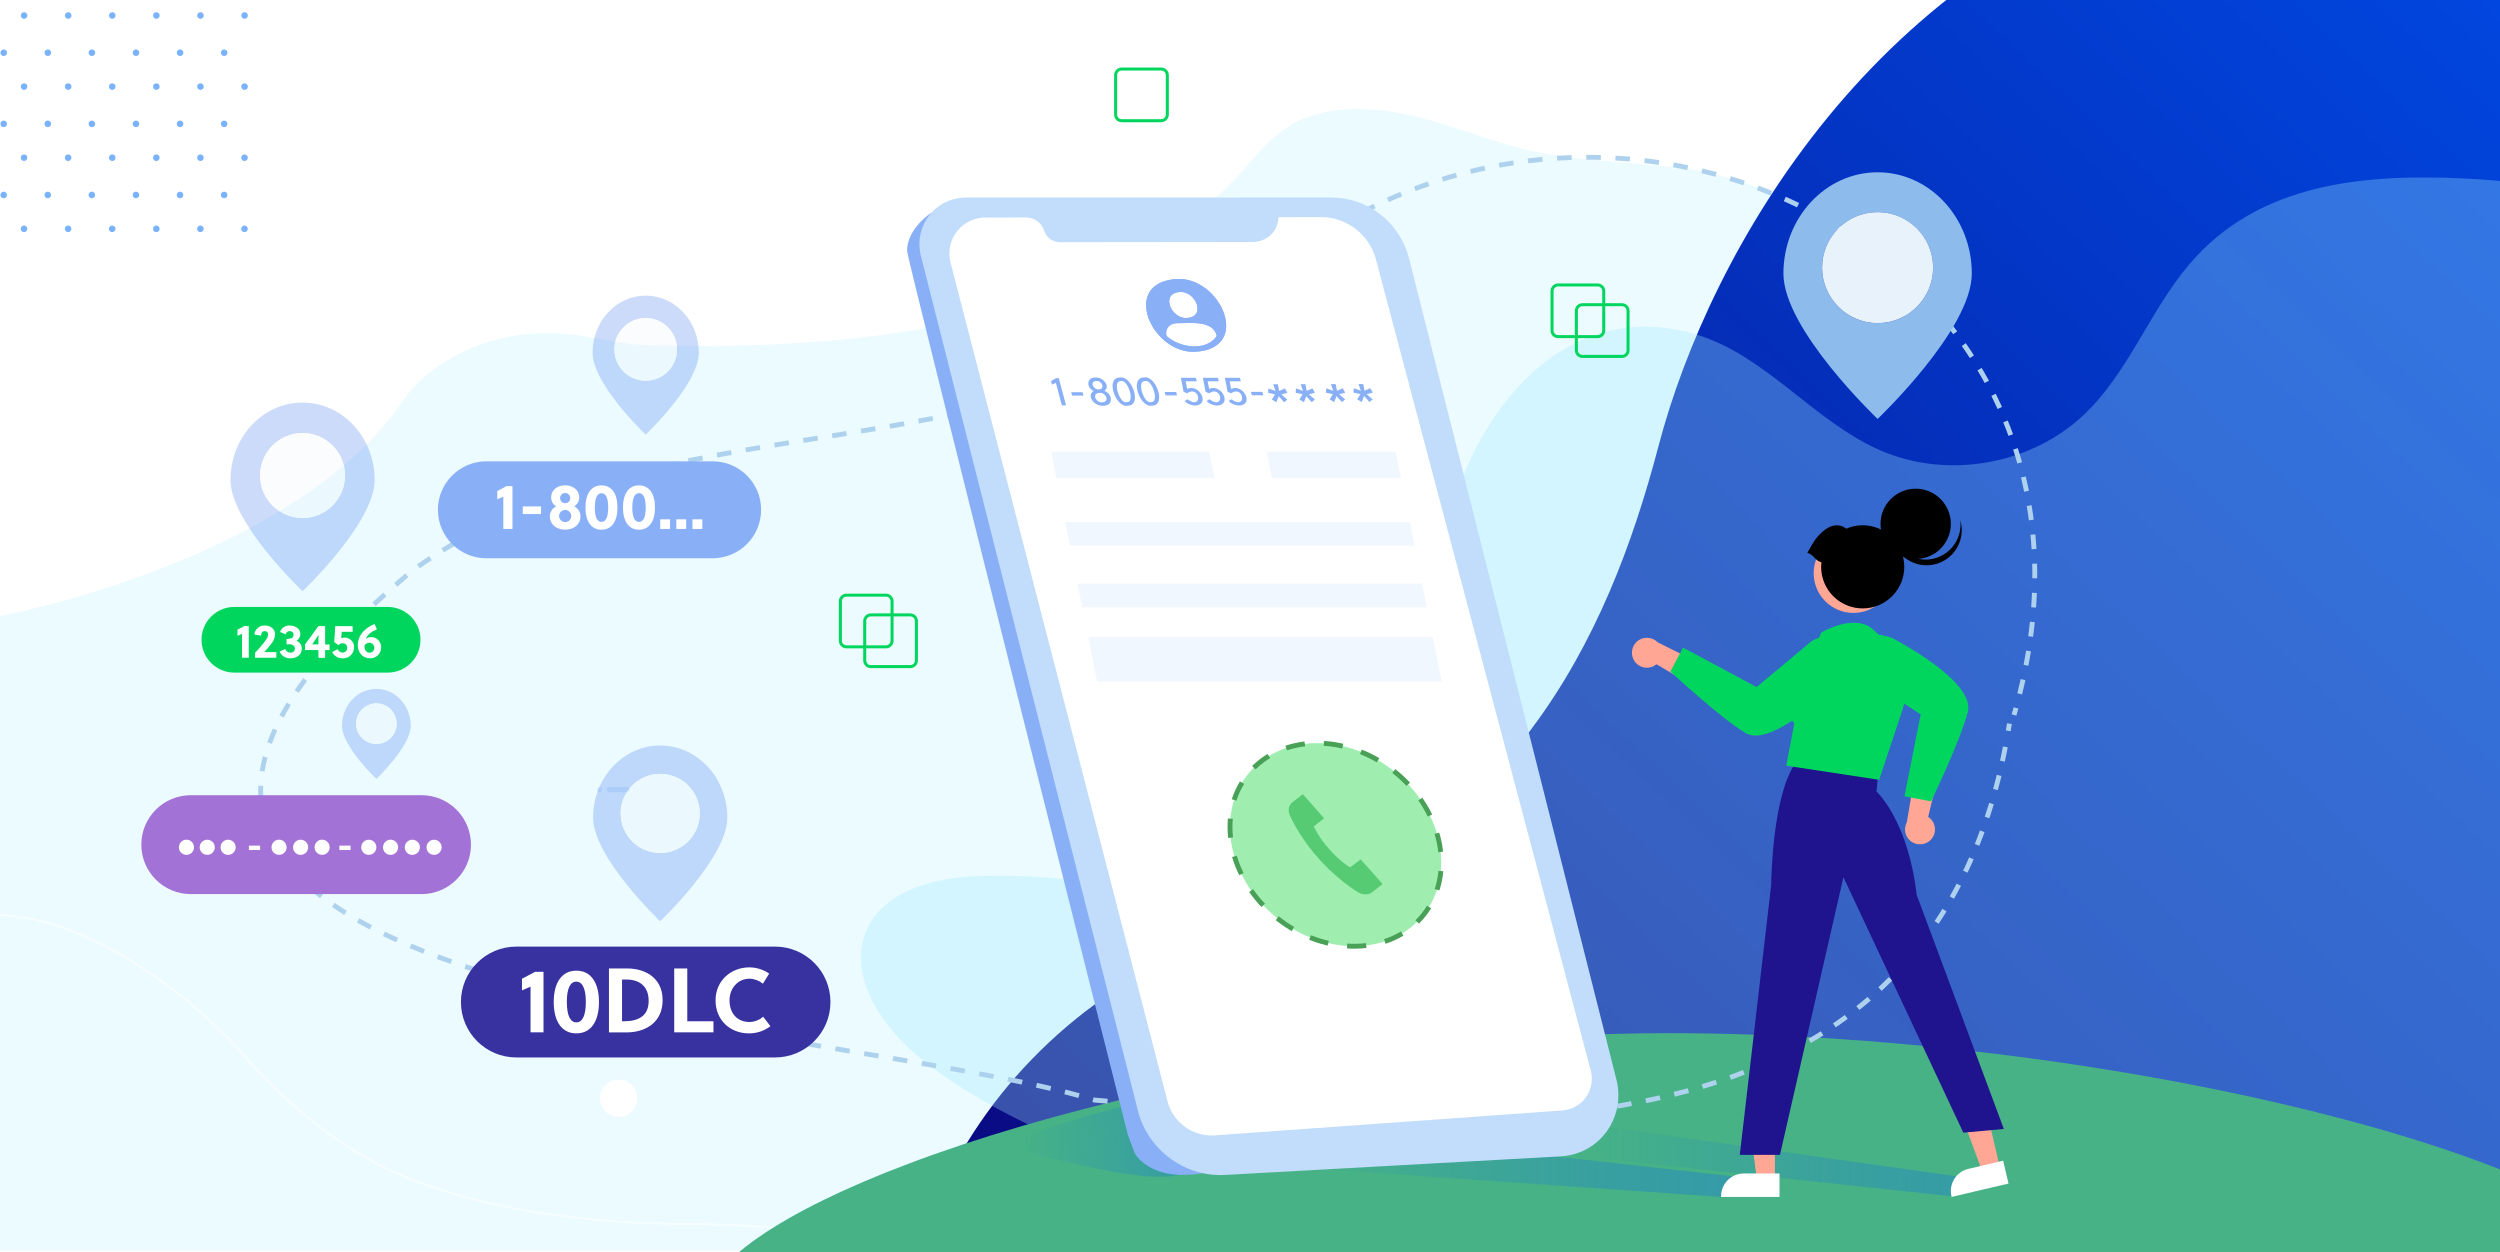 <?xml version="1.0" encoding="UTF-8"?><svg xmlns="http://www.w3.org/2000/svg" xmlns:xlink="http://www.w3.org/1999/xlink" viewBox="0 0 1024 513"><defs><clipPath id="clippath"><rect width="1024" height="513" style="fill:none;"/></clipPath><linearGradient id="linear-gradient" x1="1010.05" y1="-799.97" x2="1980.84" y2="-799.97" gradientTransform="translate(1309.86 -1192.02) rotate(133.36)" gradientUnits="userSpaceOnUse"><stop offset="0" stop-color="#004ae5"/><stop offset="1" stop-color="#0c0072"/></linearGradient><filter id="drop-shadow-1" filterUnits="userSpaceOnUse"><feOffset dx="0" dy="0"/><feGaussianBlur result="blur" stdDeviation="5"/><feFlood flood-color="#00152d" flood-opacity=".28"/><feComposite in2="blur" operator="in"/><feComposite in="SourceGraphic"/></filter><filter id="drop-shadow-2" filterUnits="userSpaceOnUse"><feOffset dx="0" dy="-6"/><feGaussianBlur result="blur-2" stdDeviation="10"/><feFlood flood-color="#323444" flood-opacity=".3"/><feComposite in2="blur-2" operator="in"/><feComposite in="SourceGraphic"/></filter><linearGradient id="linear-gradient-2" x1="598.17" y1="456.6" x2="418.35" y2="460.5" gradientUnits="userSpaceOnUse"><stop offset="0" stop-color="#2484c6"/><stop offset=".1" stop-color="#2484c6" stop-opacity=".96"/><stop offset=".27" stop-color="#2484c6" stop-opacity=".84"/><stop offset=".47" stop-color="#2484c6" stop-opacity=".64"/><stop offset=".71" stop-color="#2484c6" stop-opacity=".38"/><stop offset=".97" stop-color="#2484c6" stop-opacity=".04"/><stop offset="1" stop-color="#2484c6" stop-opacity="0"/></linearGradient><linearGradient id="linear-gradient-3" x1="533.41" y1="481.81" x2="709.78" y2="481.81" gradientUnits="userSpaceOnUse"><stop offset="0" stop-color="#2484c6" stop-opacity="0"/><stop offset=".03" stop-color="#2484c6" stop-opacity=".04"/><stop offset=".29" stop-color="#2484c6" stop-opacity=".38"/><stop offset=".53" stop-color="#2484c6" stop-opacity=".64"/><stop offset=".73" stop-color="#2484c6" stop-opacity=".84"/><stop offset=".9" stop-color="#2484c6" stop-opacity=".96"/><stop offset="1" stop-color="#2484c6"/></linearGradient><linearGradient id="linear-gradient-4" x1="651.84" y1="475.55" x2="814.75" y2="475.55" xlink:href="#linear-gradient-3"/><clipPath id="clippath-1"><path d="M482.12,132.38c5.41,.06,14.74-1.37,16.29,5.21-4.2,6.41-15.11,5-20.6,.05-.74-2.9,1.2-5.25,4.33-5.26h-.01Zm1.18-12.77c6.36-.53,11.04,10.18,2.83,10.63-6.36,.53-11.04-10.18-2.83-10.63Zm-1.42-5.32c-23.27,1.53-9.95,30.95,7.93,29.78,23.27-1.53,9.94-30.95-7.93-29.78Z" style="fill:#89b0f7;"/></clipPath><filter id="drop-shadow-3" filterUnits="userSpaceOnUse"><feOffset dx="0" dy="0"/><feGaussianBlur result="blur-3" stdDeviation="5"/><feFlood flood-color="#00040d" flood-opacity=".18"/><feComposite in2="blur-3" operator="in"/><feComposite in="SourceGraphic"/></filter></defs><g style="isolation:isolate;"><g id="Final_creative"><g><g style="clip-path:url(#clippath);"><g><rect x="-.76" y="-5.23" width="1026.85" height="517.47" style="fill:#ecfbff;"/><path d="M-.76,252.49s121.57-22.29,166.19-88.88c6.6-9.85,19.23-18.16,31.9-22.67,13.1-4.67,27.68-5.51,41.71-3.33,9.58,1.48,17.37,3.64,27.28,3.88,87.98,2.09,185.86-8.5,242.38-71.27,6.16-6.85,11.85-14.28,20.29-19.17,16.02-9.28,37.87-7.15,56.34-1.89,16.85,4.79,32.74,11.49,50.35,14.27,18.28,2.88,37.06,3.31,55.42,5.75,27.91,3.72,52.27,20.42,81.21,19.68,42.23-1.08,67.08-37.28,99.55-54.32,19.95-10.47,41.54-18.57,64.31-23.76,8.38-1.91,92.26-12.54,92.26-7.34V-13.43H-.76V252.49Z" style="fill:#fff;"/><g><g style="opacity:.35;"><path d="M814.78,512.48l-.57-.49c50.03-58.67,146.7-55.52,215.06-48.04l-.08,.75c-142.38-15.57-190.56,19.81-214.41,47.78Z" style="fill:#fff;"/></g><g style="opacity:.56;"><path d="M368.83,508.81c-.5-.07-50.57-7.05-84.14-7.05-43.31,0-80.81-5.54-111.46-16.48-27.48-9.8-52.41-28.01-76.2-55.66l-.78-.91c-.47-.52-48.05-52.75-98.57-53.65v-.75c50.86,.9,98.66,53.38,99.13,53.91l.79,.92c23.71,27.55,48.53,45.68,75.89,55.44,30.57,10.91,67.98,16.44,111.21,16.44,33.62,0,83.74,6.99,84.24,7.06l-.1,.74Z" style="fill:#fff;"/></g></g></g><path d="M816.12,822.56c162.99-33.36,299.13-125.66,387.7-216.57,88.57-90.9,142-174.3,120.09-243.77-21.91-69.46-85.07-56.84-112.17-54.2-27.11,2.64-100.67-4.99-73.66-136.29,32.16-156.36-89.46-262.47-237.07-223.85-131.96,34.52-200.6,154.53-221.66,234.75-21.06,80.22-61.04,163.1-170.7,198.16-109.66,35.05-166.27,149.97-126.58,238.89,42.94,96.17,178.24,255.23,434.05,202.87Z" style="fill:url(#linear-gradient); filter:url(#drop-shadow-1);"/><g style="opacity:.32;"><path d="M552.49,562.73c-13.58-40.3-49.36-63.96-86.16-81.35-31.42-14.85-64.83-27.09-91.3-49.62-15.02-12.79-28.14-33.38-19.86-51.29,6.96-15.05,25.62-20.38,42.16-21.43,29.9-1.9,59.72,4.51,89.69,4.8,29.96,.29,62.44-7.05,81.48-30.18,22.19-26.97,19.11-63.86,21.09-96.47,3.19-52.69,43.11-118.73,105.11-100.2,28.78,8.6,48.32,35.85,75.93,47.67,27.38,11.72,61.34,5.66,82.95-14.79,18.23-17.26,26.86-42.37,43.09-61.53,28.43-33.55,71.64-37.15,112.72-35.23,15.9,.74,32.35,2.25,46.19,10.09,20.47,11.59,31.41,34.75,38.03,57.33,27.61,94.09-.81,184.64-34.23,272.48-10.96,28.8-19.83,60.59-9.68,90.73,8.89,26.4,34.56,53.98,23.67,83.55-9.84,26.72-43.89,33.58-72.3,35.42-80.61,5.21-162.84,4.02-243.21-4.46-37.85-3.99-75.5-10.22-112.35-19.79-34.41-8.94-67.25-26.23-100.56-39.35" style="fill:#9deaff;"/></g><path d="M258,323.41c0-.59-.48-1.07-1.07-1.07h-7.28c-.59,0-1.07,.48-1.07,1.08,0,.59,.48,1.06,1.07,1.07h7.28c.59,0,1.07-.48,1.07-1.07Z" style="fill:#d7ecff;"/><circle cx="245.59" cy="323.41" r="1.07" style="fill:#d7ecff;"/><circle cx="253.38" cy="449.85" r="7.63" style="fill:#fff;"/><path d="M1086.35,532.27c0,46.29-213.6,64.55-402.75,64.55s-395.75-8.3-395.75-54.59c0-18.42,32.69-40.07,83.96-59.46h.01c57.04-21.59,137.08-40.38,220.71-48.83,30.19-3.06,60.85-4.76,91.07-4.76,189.15,0,402.75,56.8,402.75,103.09Z" style="fill:#46b286; filter:url(#drop-shadow-2);"/><path d="M658.45,448.52s-133.68,26.53-178.6,33.22c-17.69,2.64-69.65-12.8-69.65-12.8,57.04-21.59,98.69-26.55,182.32-35l65.92,14.58Z" style="fill:url(#linear-gradient-2); mix-blend-mode:multiply;"/><g><path d="M824.94,292.86c.28-.97,.55-1.93,.82-2.89" style="fill:none; stroke:#aed2ed; stroke-miterlimit:10; stroke-width:2px;"/><path d="M827.27,284.19C873.5,98.04,649.72-4.72,513.96,117.51c-101.53,80.78-243.72,42.92-344.92,116.12-210.48,175.2,171.18,183.95,279.27,216.95,145.81,12.35,340.68,36.02,373.76-148.28" style="fill:none; stroke:#aed2ed; stroke-dasharray:0 0 5.98 5.98; stroke-miterlimit:10; stroke-width:2px;"/><path d="M822.58,299.35c.17-.98,.33-1.97,.48-2.96" style="fill:none; stroke:#aed2ed; stroke-miterlimit:10; stroke-width:2px;"/></g><path d="M381.51,87.13s-10.04,6.35-9.98,15.71c.02,2.96,87.01,348.47,90.36,361.71,.07,.28,2.79,7.68,2.94,7.92,1.34,2.12,8.16,11.41,27.82,8.07,11.5-1.96-111.14-393.41-111.14-393.41Z" style="fill:#89b0f7;"/><polygon points="704.96 490.27 533.41 478.3 633.98 473.35 709.78 481.81 704.96 490.27" style="fill:url(#linear-gradient-3); mix-blend-mode:multiply; opacity:.5;"/><polygon points="799.32 489.97 638.38 472.75 654.65 461.12 801.29 481.81 799.32 489.97" style="fill:url(#linear-gradient-4); mix-blend-mode:multiply; opacity:.5;"/><path d="M395.8,80.91l149.62-.02c14.87,0,28.04,10.34,31.72,24.89l84.95,336.44c3.51,13.9-4.8,27.7-18.57,30.83-1.43,.33-2.9,.53-4.37,.6l-137.59,7.62c-17.01,.84-32.36-11.12-35.87-27.96L377.01,104.06c-2.22-10.68,4.56-20.9,15.15-22.83,1.2-.22,2.42-.32,3.64-.31h0Z" style="fill:#c1ddfb;"/><path d="M523.68,88.96l17.54-.02c10.38-.01,19.68,7.17,22.35,17.25l87.97,332.16c1.94,7.34-2.4,14.6-9.71,16.21-.66,.15-1.33,.24-2.01,.29l-142.47,10.21c-8.97,.6-17.25-5.62-19.25-14.44L389.27,107.29c-1.9-8.39,3.34-16.42,11.71-17.94,.9-.16,1.82-.25,2.74-.25l16.64-.02c3.31,0,6.31,2.2,7.32,5.38h0c.89,2.81,3.54,4.75,6.46,4.75l78.99-.09c5.77,0,10.37-4.43,10.56-10.16h0Z" style="fill:#fff;"/><polygon points="727 483.07 719.57 483.07 716.04 454.45 727 454.45 727 483.07" style="fill:#ffa695;"/><path d="M728.89,490.27h-23.93v-.3c0-5.14,4.17-9.31,9.31-9.31h14.62s0,9.62,0,9.62Z" style="fill:#fff;"/><polygon points="819.19 478.22 811.96 479.92 801.97 452.86 812.63 450.35 819.19 478.22" style="fill:#ffa695;"/><path d="M822.68,484.78l-23.29,5.48-.07-.29c-1.18-5.01,1.92-10.02,6.93-11.2h0s14.23-3.35,14.23-3.35l2.2,9.36Z" style="fill:#fff;"/><path d="M725.48,362.34c.01-1.49,.46-36.7,10.11-50.01l.14-.2,33.63,4.64-.75,7.39c1.48,1.44,13.11,13.6,16.47,42.39l35.69,95.87-16.59,1.51-49.12-104.65-25.99,113.75h-16.45l12.87-110.69Z" style="fill:#1f138e;"/><path d="M731.65,313.63l3.29-17.26c-.64-.83-3.49-4.81-2.86-9.47,.41-3.04,2.23-5.71,5.4-7.93l8.52-19.88,.11-.07c.57-.34,14.14-8.18,21.54-.78,.18,.14,18.39,14.6,11.08,34.1l-9.03,27.08-38.05-5.79Z" style="fill:#00d65e;"/><circle cx="759.15" cy="234.78" r="16.27" style="fill:#ffa695;"/><circle cx="784.66" cy="214.57" r="14.4"/><path d="M797.08,226.49c-6.44,4.66-15.44,3.21-20.1-3.23-.95-1.31-1.67-2.77-2.13-4.32,.99,7.89,8.19,13.48,16.08,12.49,7.89-.99,13.48-8.19,12.49-16.08-.1-.78-.26-1.56-.49-2.31,.66,5.22-1.59,10.38-5.85,13.46Z"/><path d="M740.26,226.51c2.51-4.5,3.47-6.38,6.72-9.12,2.87-2.42,6.39-3.13,9.23-.84,8.63-3.73,18.65,.24,22.38,8.88,3.73,8.63-.24,18.65-8.88,22.38-8.63,3.73-18.65-.24-22.38-8.88-.92-2.13-1.4-4.43-1.4-6.75,0-.64,.04-1.29,.12-1.93-2.47-.35-3.32-3.4-5.79-3.75Z"/><g><path d="M790.95,343.86c2.29-2.47,2.15-6.33-.32-8.62-.26-.24-.55-.47-.85-.66l5.12-21.08-10.61,3.81-3.23,19.43c-1.64,2.96-.57,6.7,2.39,8.34,2.48,1.37,5.58,.87,7.5-1.22h0Z" style="fill:#ffa695;"/><path d="M780.07,326.18l6.63-33.55-23.82-15.53c-2.28-1.49-3.83-3.86-4.3-6.54-.45-2.51,.17-5.1,1.72-7.13,2.86-3.73,7.71-4.49,14.4-2.26l.06,.02c1.41,.72,34.55,17.89,31.24,30.46-3.23,12.3-14.79,36.07-14.9,36.3l-.14,.28-10.91-2.07Z" style="fill:#00d65e;"/></g><g><path d="M669.28,270.47c1.69,2.92,5.42,3.91,8.34,2.22,.31-.18,.61-.39,.88-.62l18.65,11.07-.53-11.26-17.63-8.78c-2.35-2.44-6.24-2.51-8.68-.16-2.04,1.97-2.47,5.08-1.03,7.52h0Z" style="fill:#ffa695;"/><path d="M689.38,265.24l30.13,16.17,21.83-18.22c2.09-1.74,4.81-2.53,7.51-2.19,2.54,.3,4.83,1.66,6.31,3.74,2.73,3.83,2.04,8.68-2.06,14.43l-.04,.05c-1.11,1.14-27.23,27.78-38.28,20.94-10.81-6.69-30.15-24.71-30.34-24.89l-.23-.21,5.18-9.82Z" style="fill:#00d65e;"/></g><path d="M664.36,146.61h-16.19c-1.72,0-3.11-1.4-3.11-3.11v-16.19c0-1.72,1.4-3.11,3.11-3.11h16.19c1.72,0,3.11,1.4,3.11,3.11v16.19c0,1.72-1.4,3.11-3.11,3.11Zm-16.19-21.18c-1.03,0-1.87,.84-1.87,1.87v16.19c0,1.03,.84,1.87,1.87,1.87h16.19c1.03,0,1.87-.84,1.87-1.87v-16.19c0-1.03-.84-1.87-1.87-1.87h-16.19Z" style="fill:#00d65e;"/><path d="M475.64,50.07h-16.19c-1.72,0-3.11-1.4-3.11-3.11V30.76c0-1.72,1.4-3.11,3.11-3.11h16.19c1.72,0,3.11,1.4,3.11,3.11v16.19c0,1.72-1.4,3.11-3.11,3.11Zm-16.19-21.18c-1.03,0-1.87,.84-1.87,1.87v16.19c0,1.03,.84,1.87,1.87,1.87h16.19c1.03,0,1.87-.84,1.87-1.87V30.76c0-1.03-.84-1.87-1.87-1.87h-16.19Z" style="fill:#00d65e;"/><path d="M654.4,138.51h-16.19c-1.72,0-3.11-1.4-3.11-3.11v-16.19c0-1.72,1.4-3.11,3.11-3.11h16.19c1.72,0,3.11,1.4,3.11,3.11v16.19c0,1.72-1.4,3.11-3.11,3.11Zm-16.19-21.18c-1.03,0-1.87,.84-1.87,1.87v16.19c0,1.03,.84,1.87,1.87,1.87h16.19c1.03,0,1.87-.84,1.87-1.87v-16.19c0-1.03-.84-1.87-1.87-1.87h-16.19Z" style="fill:#00d65e;"/><path d="M372.87,273.67h-16.19c-1.72,0-3.11-1.4-3.11-3.11v-16.19c0-1.72,1.4-3.11,3.11-3.11h16.19c1.72,0,3.11,1.4,3.11,3.11v16.19c0,1.72-1.4,3.11-3.11,3.11Zm-16.19-21.18c-1.03,0-1.87,.84-1.87,1.87v16.19c0,1.03,.84,1.87,1.87,1.87h16.19c1.03,0,1.87-.84,1.87-1.87v-16.19c0-1.03-.84-1.87-1.87-1.87h-16.19Z" style="fill:#00d65e;"/><path d="M362.9,265.57h-16.19c-1.72,0-3.11-1.4-3.11-3.11v-16.19c0-1.72,1.4-3.11,3.11-3.11h16.19c1.72,0,3.11,1.4,3.11,3.11v16.19c0,1.72-1.4,3.11-3.11,3.11Zm-16.19-21.18c-1.03,0-1.87,.84-1.87,1.87v16.19c0,1.03,.84,1.87,1.87,1.87h16.19c1.03,0,1.87-.84,1.87-1.87v-16.19c0-1.03-.84-1.87-1.87-1.87h-16.19Z" style="fill:#00d65e;"/><g><polygon points="497.48 195.83 432.68 195.83 430.52 185.01 495.32 185.01 497.48 195.83" style="fill:#f1f7ff; fill-rule:evenodd;"/><polygon points="573.85 195.83 521 195.83 518.84 185.01 571.69 185.01 573.85 195.83" style="fill:#f1f7ff; fill-rule:evenodd;"/><polygon points="590.52 279.13 449.35 279.13 445.72 260.94 586.88 260.94 590.52 279.13" style="fill:#f1f7ff; fill-rule:evenodd;"/><polygon points="579.4 223.56 438.23 223.56 436.29 213.85 577.46 213.85 579.4 223.56" style="fill:#f1f7ff; fill-rule:evenodd;"/><polygon points="584.44 248.76 443.28 248.76 441.33 239.05 582.5 239.05 584.44 248.76" style="fill:#f1f7ff; fill-rule:evenodd;"/></g><g><path d="M730.49,112.06c0,22.91,38.58,59.53,38.58,59.53,0,0,38.58-36.62,38.58-59.53s-17.27-41.49-38.58-41.49-38.58,18.58-38.58,41.49Zm15.85-2.43c0-12.53,10.21-22.73,22.73-22.73s22.73,10.21,22.73,22.73-10.15,22.73-22.73,22.73-22.73-10.15-22.73-22.73Z" style="fill:#8dbcec;"/><path d="M746.34,109.62c0-12.56,10.18-22.73,22.73-22.73s22.73,10.18,22.73,22.73-10.18,22.73-22.73,22.73-22.73-10.18-22.73-22.73Z" style="fill:#e8f2fa;"/></g><g style="opacity:.62;"><path d="M-15.17-7.53c0,.74-.6,1.35-1.35,1.35-.74,0-1.35-.6-1.35-1.35,0-.74,.6-1.35,1.35-1.35,.74,0,1.35,.6,1.35,1.35m18.06,0c0,.74-.6,1.35-1.35,1.35S.19-6.78,.19-7.52c0-.74,.6-1.35,1.35-1.35,.74,0,1.35,.6,1.35,1.35m18.06,0c0,.74-.6,1.35-1.35,1.35s-1.35-.6-1.35-1.35c0-.74,.6-1.35,1.35-1.35s1.35,.6,1.35,1.35m18.06,0c0,.74-.6,1.35-1.35,1.35-.74,0-1.35-.6-1.35-1.35,0-.74,.6-1.35,1.35-1.35s1.35,.6,1.35,1.35m18.06,0c0,.74-.6,1.35-1.35,1.35-.74,0-1.35-.6-1.35-1.35s.6-1.35,1.35-1.35,1.35,.6,1.35,1.35m18.06,0c0,.74-.6,1.35-1.35,1.35-.75,0-1.35-.6-1.35-1.35,0-.74,.6-1.35,1.35-1.35s1.35,.6,1.35,1.35m18.06,0c0,.74-.6,1.35-1.35,1.35s-1.35-.6-1.35-1.35c0-.74,.6-1.35,1.35-1.35s1.35,.6,1.35,1.35M-6.84,6.35c0,.74-.6,1.35-1.35,1.35s-1.35-.6-1.35-1.35,.6-1.35,1.35-1.35,1.35,.6,1.35,1.35m18.06,0c0,.74-.6,1.35-1.35,1.35-.74,0-1.35-.6-1.35-1.35s.6-1.35,1.35-1.35,1.35,.6,1.35,1.35m18.06,0c0,.74-.6,1.35-1.35,1.35s-1.35-.6-1.35-1.35c0-.74,.6-1.35,1.35-1.35s1.35,.6,1.35,1.35m18.06,0c0,.74-.6,1.35-1.35,1.35s-1.35-.6-1.35-1.35c0-.74,.6-1.35,1.35-1.35s1.35,.6,1.35,1.35m18.06,0c0,.74-.6,1.35-1.35,1.35-.75,0-1.35-.6-1.35-1.35,0-.74,.6-1.35,1.35-1.35,.74,0,1.35,.6,1.35,1.35m18.06,0c0,.74-.6,1.35-1.35,1.35s-1.35-.6-1.35-1.35c0-.74,.6-1.35,1.35-1.35s1.35,.6,1.35,1.35m18.06,0c0,.74-.6,1.35-1.35,1.35-.74,0-1.35-.6-1.35-1.35s.6-1.35,1.35-1.35,1.35,.6,1.35,1.35M-15.18,21.6c0,.74-.6,1.35-1.35,1.35-.74,0-1.35-.6-1.35-1.35,0-.74,.6-1.35,1.35-1.35s1.35,.6,1.35,1.35m18.06,0c0,.74-.6,1.35-1.35,1.35s-1.35-.6-1.35-1.35c0-.74,.6-1.35,1.35-1.35s1.35,.6,1.35,1.35m18.06,0c0,.74-.6,1.35-1.35,1.35s-1.35-.6-1.35-1.35,.6-1.35,1.35-1.35,1.35,.6,1.35,1.35m18.05,0c0,.74-.6,1.35-1.35,1.35s-1.35-.6-1.35-1.35c0-.74,.6-1.35,1.35-1.35s1.35,.6,1.35,1.35m18.06,0c0,.74-.6,1.35-1.35,1.35s-1.35-.6-1.35-1.35,.6-1.35,1.35-1.35c.75,0,1.35,.6,1.35,1.35m18.06,0c0,.74-.6,1.35-1.35,1.35s-1.35-.6-1.35-1.35,.6-1.35,1.35-1.35c.74,0,1.35,.6,1.35,1.35m18.06,0c0,.74-.6,1.35-1.35,1.35-.75,0-1.35-.6-1.35-1.35s.6-1.35,1.35-1.35,1.35,.6,1.35,1.35M-6.85,35.47c0,.74-.6,1.35-1.35,1.35s-1.35-.6-1.35-1.35,.6-1.35,1.35-1.35,1.35,.6,1.35,1.35m18.06,0c0,.74-.6,1.35-1.35,1.35-.74,0-1.35-.6-1.35-1.35s.6-1.35,1.35-1.35,1.35,.6,1.35,1.35m18.06,0c0,.74-.6,1.35-1.35,1.35-.75,0-1.35-.6-1.35-1.35s.6-1.35,1.35-1.35,1.35,.6,1.35,1.35m18.06,0c0,.74-.6,1.35-1.35,1.35s-1.35-.6-1.35-1.35c0-.74,.6-1.35,1.35-1.35s1.35,.6,1.35,1.35m18.06,0c0,.74-.6,1.35-1.35,1.35-.75,0-1.35-.6-1.35-1.35,0-.74,.6-1.35,1.35-1.35s1.35,.6,1.35,1.35m18.06,0c0,.74-.6,1.35-1.35,1.35-.74,0-1.35-.6-1.35-1.35,0-.74,.6-1.35,1.35-1.35s1.35,.6,1.35,1.35m18.06,0c0,.74-.6,1.35-1.35,1.35-.74,0-1.35-.6-1.35-1.35,0-.74,.6-1.35,1.35-1.35s1.35,.6,1.35,1.35M-15.19,50.73c0,.74-.6,1.35-1.35,1.35-.74,0-1.35-.6-1.35-1.35,0-.74,.6-1.35,1.35-1.35,.74,0,1.35,.6,1.35,1.35m18.06,0c0,.74-.6,1.35-1.35,1.35-.74,0-1.35-.6-1.35-1.35s.6-1.35,1.35-1.35,1.35,.6,1.35,1.35m18.06,0c0,.74-.6,1.35-1.35,1.35-.74,0-1.35-.6-1.35-1.35s.6-1.35,1.35-1.35,1.35,.6,1.35,1.35m18.05,0c0,.74-.6,1.35-1.35,1.35s-1.35-.6-1.35-1.35,.6-1.35,1.35-1.35,1.35,.6,1.35,1.35m18.06,0c0,.74-.6,1.35-1.35,1.35s-1.35-.6-1.35-1.35c0-.74,.6-1.35,1.35-1.35,.75,0,1.35,.6,1.35,1.35m18.06,0c0,.74-.6,1.35-1.35,1.35s-1.35-.6-1.35-1.35c0-.74,.6-1.35,1.35-1.35,.74,0,1.35,.6,1.35,1.35m18.06,0c0,.74-.6,1.35-1.35,1.35-.75,0-1.35-.6-1.35-1.35,0-.74,.6-1.35,1.35-1.35,.74,0,1.35,.6,1.35,1.35M-6.86,64.6c0,.74-.6,1.35-1.35,1.35-.74,0-1.35-.6-1.35-1.35,0-.74,.6-1.35,1.35-1.35s1.35,.6,1.35,1.35m18.06,0c0,.74-.6,1.35-1.35,1.35-.74,0-1.35-.6-1.35-1.35,0-.74,.6-1.35,1.35-1.35s1.35,.6,1.35,1.35m18.06,0c0,.74-.6,1.35-1.35,1.35s-1.35-.6-1.35-1.35c0-.74,.6-1.35,1.35-1.35s1.35,.6,1.35,1.35m18.06,0c0,.74-.6,1.35-1.35,1.35s-1.35-.6-1.35-1.35c0-.74,.6-1.35,1.35-1.35,.74,0,1.35,.6,1.35,1.35m18.06,0c0,.74-.6,1.35-1.35,1.35-.75,0-1.35-.6-1.35-1.35s.6-1.35,1.35-1.35,1.35,.6,1.35,1.35m18.06,0c0,.74-.6,1.35-1.35,1.35-.74,0-1.35-.6-1.35-1.35,0-.74,.6-1.35,1.35-1.35s1.35,.6,1.35,1.35m18.06,0c0,.74-.6,1.35-1.35,1.35s-1.35-.6-1.35-1.35c0-.74,.6-1.35,1.35-1.35s1.35,.6,1.35,1.35M-15.2,79.86c0,.74-.6,1.35-1.35,1.35-.74,0-1.35-.6-1.35-1.35,0-.74,.6-1.35,1.35-1.35s1.35,.6,1.35,1.35m18.06,0c0,.74-.6,1.35-1.35,1.35s-1.35-.6-1.35-1.35,.6-1.35,1.35-1.35,1.35,.6,1.35,1.35m18.06,0c0,.74-.6,1.35-1.35,1.35s-1.35-.6-1.35-1.35,.6-1.35,1.35-1.35,1.35,.6,1.35,1.35m18.05,0c0,.74-.6,1.35-1.35,1.35s-1.35-.6-1.35-1.35,.6-1.35,1.35-1.35c.75,0,1.35,.6,1.35,1.35m18.06,0c0,.74-.6,1.35-1.35,1.35-.74,0-1.35-.6-1.35-1.35,0-.74,.6-1.35,1.35-1.35,.75,0,1.35,.6,1.35,1.35m18.06,0c0,.74-.6,1.35-1.35,1.35s-1.35-.6-1.35-1.35c0-.74,.6-1.35,1.35-1.35,.74,0,1.35,.6,1.35,1.35m18.06,0c0,.74-.6,1.35-1.35,1.35s-1.35-.6-1.35-1.35,.6-1.35,1.35-1.35c.74,0,1.35,.6,1.35,1.35M-6.87,93.73c0,.74-.6,1.35-1.35,1.35s-1.35-.6-1.35-1.35,.6-1.35,1.35-1.35,1.35,.6,1.35,1.35m18.06,0c0,.74-.6,1.35-1.35,1.35s-1.35-.6-1.35-1.35c0-.74,.6-1.35,1.35-1.35s1.35,.6,1.35,1.35m18.06,0c0,.74-.6,1.35-1.35,1.35s-1.35-.6-1.35-1.35c0-.74,.6-1.35,1.35-1.35s1.35,.6,1.35,1.35m18.06,0c0,.74-.6,1.35-1.35,1.35s-1.35-.6-1.35-1.35,.6-1.35,1.35-1.35,1.35,.6,1.35,1.35m18.06,0c0,.74-.6,1.35-1.35,1.35s-1.35-.6-1.35-1.35,.6-1.35,1.35-1.35,1.35,.6,1.35,1.35m18.06,0c0,.74-.6,1.35-1.35,1.35s-1.35-.6-1.35-1.35,.6-1.35,1.35-1.35,1.35,.6,1.35,1.35m18.06,0c0,.74-.6,1.35-1.35,1.35s-1.35-.6-1.35-1.35c0-.74,.6-1.35,1.35-1.35s1.35,.6,1.35,1.35" style="fill:#2883f9; fill-rule:evenodd;"/></g></g><g><path id="Rectangle-2" d="M211.5,387.73h105.95c12.54,0,22.7,10.16,22.7,22.7h0c0,12.54-10.16,22.7-22.7,22.7h-105.95c-12.54,0-22.7-10.16-22.7-22.7h0c0-12.54,10.16-22.7,22.7-22.7Z" style="fill:#3732a0; fill-rule:evenodd;"/><path d="M217.31,422.83v-18.7c-1.12,.53-2.5,1.12-3.51,1.53v-4.78c1.61-.82,3.55-1.83,5.35-2.84h3.47v24.8h-5.3Z" style="fill:#fff;"/><path d="M245.34,410.43c0,7.99-3.33,12.84-9.27,12.84s-9.26-4.85-9.26-12.84,3.33-12.85,9.26-12.85,9.27,4.85,9.27,12.85Zm-13.15,0c0,5.6,1.42,8.33,3.88,8.33s3.89-2.73,3.89-8.33-1.46-8.35-3.91-8.35-3.88,2.73-3.88,8.35h.02Z" style="fill:#fff;"/><path d="M249.44,396.69h7.62c6.76,0,14.35,3.51,14.35,12.99s-7.52,13.19-14.68,13.19h-7.3v-26.17Zm5.35,21.63h.59c6.15,0,10.31-2.17,10.31-8.33,0-5.75-3.42-8.78-9.26-8.78h-1.64v17.11Z" style="fill:#fff;"/><path d="M276.16,422.83v-26.14h5.35v21.63h10.72v4.52h-16.06Z" style="fill:#fff;"/><path d="M307.02,418.61c2.05-.03,4.03-.8,5.56-2.17l2.99,3.89c-2.52,1.93-5.61,2.96-8.78,2.94-7.85,0-13.7-5.52-13.7-13.52s6.23-13.52,13.93-13.52c2.87,.04,5.67,.93,8.04,2.55l-2.58,4.14c-1.55-1.27-3.47-1.99-5.47-2.05-4.74,0-8.2,3.89-8.2,8.89,0,5.23,3.09,8.85,8.21,8.85Z" style="fill:#fff;"/></g><g><path id="Rectangle-3" d="M95.98,248.6h62.8c7.43,0,13.45,6.02,13.45,13.45h0c0,7.43-6.01,13.45-13.43,13.45h-62.81c-7.43,0-13.45-6.01-13.45-13.44h0c0-7.44,6.02-13.46,13.45-13.46Z" style="fill:#00d65e; fill-rule:evenodd;"/><path d="M99.12,269.42v-9.82c-.59,.27-1.31,.58-1.84,.81v-2.5c.84-.43,1.86-.96,2.8-1.48h1.81v12.97l-2.77,.02Z" style="fill:#fff;"/><path d="M113.18,269.42h-8.71v-2.05c1.61-1.64,3.09-3.39,4.44-5.24,.52-.66,.85-1.45,.94-2.29,0-.73-.58-1.32-1.31-1.33-.04,0-.08,0-.12,0-.92,0-1.48,.74-1.48,1.84l-2.76-.45c.22-2.17,2.1-3.8,4.28-3.7,2.15,0,4.2,1.3,4.2,3.6-.06,1.31-.52,2.57-1.32,3.61-.96,1.3-2.01,2.53-3.13,3.7h5l-.03,2.31Z" style="fill:#fff;"/><path d="M117.39,261.71c.51,0,1.02-.04,1.52-.16,.77-.11,1.34-.77,1.35-1.55,0-.82-.65-1.48-1.47-1.49-.05,0-.11,0-.16,0-.79-.05-1.47,.53-1.56,1.31l-2.35-.97c.57-1.66,2.17-2.73,3.92-2.64,2.29,0,4.4,1.33,4.4,3.48-.02,1.14-.62,2.19-1.6,2.78,1.33,.51,2.2,1.78,2.18,3.2,0,2.52-2.12,3.98-4.68,3.98-1.9,.06-3.65-1.02-4.44-2.75l2.32-1.07c.32,.9,1.18,1.5,2.13,1.48,.92,.1,1.74-.57,1.84-1.48,0-.05,0-.09,0-.14,0-1.19-.99-1.82-2.38-1.82-.35,0-.69,.03-1.03,.1v-2.26Z" style="fill:#fff;"/><path d="M130.43,269.42v-3.16h-5.49v-2.33c1.64-2.12,3.75-5.05,5.45-7.46h2.78v7.5h1.82v2.29h-1.82v3.18l-2.73-.02Zm0-5.47v-3.93c-.74,1.15-1.95,3.12-2.56,3.93h2.56Z" style="fill:#fff;"/><path d="M144.46,258.78h-4.49c-.04,.98-.1,1.8-.2,2.68,.47-.2,.97-.31,1.48-.31,2.13,.05,3.82,1.81,3.77,3.94,0,.01,0,.03,0,.04,.05,2.45-1.9,4.48-4.35,4.53-.08,0-.16,0-.24,0-1.84,.08-3.57-.93-4.4-2.58l2.32-1.17c.29,.86,1.11,1.43,2.01,1.41,1.03-.01,1.85-.86,1.84-1.89,0-.03,0-.06,0-.08,.06-.98-.68-1.83-1.67-1.89-.06,0-.13,0-.19,0-.65-.01-1.26,.28-1.66,.8l-1.8-1.27c.19-1.88,.37-4.81,.43-6.53h7.11l.03,2.32Z" style="fill:#fff;"/><path d="M154.38,257.76c-2.15,.92-3.81,2.07-4.6,3.98,.62-.52,1.41-.8,2.22-.78,2.24-.02,4.08,1.78,4.1,4.02,0,.04,0,.09,0,.13,.07,2.43-1.83,4.45-4.26,4.53-.08,0-.17,0-.25,0-3.17,0-5.04-2.49-5.04-5.35,0-4.24,3.16-7.21,6.87-8.71l.95,2.17Zm-2.96,9.62c1.14-.09,1.99-1.08,1.9-2.22-.08-1.05-.94-1.87-1.99-1.9-.82,0-1.59,.42-2.04,1.11-.15,1.54,.58,3,2.14,3h0Z" style="fill:#fff;"/></g><g><path id="Rectangle-4" d="M78.13,325.71h94.52c11.18,0,20.25,9.06,20.26,20.25h0c0,11.19-9.07,20.26-20.25,20.26H78.14c-11.18,0-20.25-9.07-20.25-20.25h0c0-11.18,9.06-20.25,20.25-20.25Z" style="fill:#a372d6; fill-rule:evenodd;"/><path d="M76.38,350.15h0c1.71,0,3.09-1.39,3.09-3.1h0c.01-1.71-1.37-3.11-3.08-3.12,0,0,0,0-.01,0h0c-1.71,0-3.1,1.39-3.1,3.1h0c-.04,1.68,1.3,3.08,2.98,3.12,.04,0,.08,0,.12,0Z" style="fill:#fff;"/><path d="M84.89,350.15h0c1.71,0,3.09-1.39,3.09-3.1h0c0-1.71-1.38-3.09-3.09-3.1h0c-1.71,0-3.1,1.39-3.1,3.1h0c0,1.71,1.38,3.09,3.09,3.1h.01Z" style="fill:#fff;"/><path d="M93.44,350.15h0c1.71,0,3.09-1.39,3.1-3.1h0c0-1.71-1.39-3.09-3.1-3.1h0c-1.71,0-3.09,1.39-3.1,3.1h0c-.03,1.68,1.32,3.07,3,3.1,.03,0,.07,0,.1,0Z" style="fill:#fff;"/><path d="M114.31,350.15h0c1.71,0,3.09-1.39,3.09-3.1h0c.01-1.71-1.37-3.11-3.08-3.12,0,0,0,0-.01,0h0c-1.71,0-3.1,1.39-3.1,3.1h0c-.04,1.68,1.3,3.08,2.98,3.12,.04,0,.08,0,.12,0Z" style="fill:#fff;"/><path d="M123.14,350.15h0c1.71,0,3.09-1.39,3.09-3.1h0c0-1.71-1.38-3.09-3.09-3.1h0c-1.71,0-3.1,1.39-3.1,3.1h0c-.03,1.68,1.32,3.07,3,3.1,.03,0,.07,0,.1,0Z" style="fill:#fff;"/><path d="M131.93,350.15h0c1.71,0,3.1-1.39,3.1-3.1h0c.01-1.71-1.37-3.11-3.08-3.12,0,0-.01,0-.02,0h0c-1.71,0-3.09,1.39-3.09,3.1h0c-.01,1.71,1.36,3.1,3.07,3.12,0,0,.02,0,.02,0Z" style="fill:#fff;"/><path d="M151.06,350.15h0c1.71,0,3.1-1.39,3.1-3.1h0c0-1.71-1.39-3.1-3.1-3.1h0c-1.71,0-3.09,1.39-3.09,3.1h0c-.03,1.68,1.32,3.07,3,3.1,.03,0,.06,0,.09,0Z" style="fill:#fff;"/><path d="M159.98,350.15h0c1.71,0,3.09-1.39,3.1-3.1h0c0-1.71-1.38-3.11-3.09-3.12,0,0,0,0,0,0h0c-1.71,0-3.09,1.39-3.1,3.1h0c-.04,1.68,1.3,3.08,2.98,3.12,.04,0,.08,0,.12,0Z" style="fill:#fff;"/><path d="M168.9,350.15h0c1.71,0,3.09-1.39,3.1-3.1h0c0-1.71-1.39-3.09-3.1-3.1h0c-1.71,0-3.09,1.39-3.1,3.1h0c-.03,1.68,1.32,3.07,3,3.1,.03,0,.07,0,.1,0Z" style="fill:#fff;"/><path d="M177.8,350.15h0c1.71,0,3.09-1.39,3.09-3.1h0c0-1.71-1.38-3.09-3.09-3.1h0c-1.71,0-3.1,1.39-3.1,3.1h0c-.03,1.68,1.32,3.07,3,3.1,.03,0,.07,0,.1,0Z" style="fill:#fff;"/><rect x="101.95" y="346.37" width="4.58" height="1.8" style="fill:#fff;"/><rect x="139.01" y="346.37" width="4.58" height="1.8" style="fill:#fff;"/></g><g><path id="Rectangle-5" d="M199.22,188.96h92.68c10.96,0,19.85,8.89,19.85,19.85h0c0,10.96-8.89,19.85-19.85,19.86h-92.68c-10.96,0-19.85-8.89-19.85-19.86h0c0-10.96,8.89-19.85,19.85-19.85Z" style="fill:#89b0f7; fill-rule:evenodd;"/><path d="M206.16,216.66v-13.23c-.79,.37-1.77,.79-2.48,1.08v-3.38c1.13-.58,2.51-1.29,3.77-2.01h2.46v17.54h-3.75Z" style="fill:#fff;"/><path d="M214.13,210.56v-3.12h7.48v3.12h-7.48Z" style="fill:#fff;"/><path d="M237.75,211.69c0,2.93-2.54,5.26-6.26,5.26s-6.26-2.33-6.26-5.26c-.08-1.82,.94-3.5,2.59-4.28-1.34-.77-2.14-2.23-2.06-3.77,0-3.01,2.69-4.86,5.73-4.86s5.74,1.85,5.74,4.86c.08,1.54-.72,3-2.06,3.77,1.65,.77,2.67,2.46,2.59,4.28Zm-3.78-.24c.05-1.37-1.03-2.52-2.4-2.57-1.37-.05-2.52,1.03-2.57,2.4s1.03,2.52,2.4,2.57c.03,0,.05,0,.08,0,1.32,.05,2.43-.99,2.48-2.31,0-.02,0-.04,0-.06v-.03Zm-.39-7.55c-.07-1.15-1.06-2.03-2.21-1.96-1.06,.06-1.9,.91-1.96,1.96-.07,1.15,.81,2.14,1.96,2.21,1.15,.07,2.14-.81,2.21-1.96,0-.08,0-.17,0-.25Z" style="fill:#fff;"/><path d="M252.91,207.89c0,5.65-2.35,9.08-6.55,9.08s-6.55-3.44-6.55-9.08,2.34-9.08,6.55-9.08,6.55,3.43,6.55,9.08Zm-9.29,0c0,3.96,1,5.89,2.75,5.89s2.75-1.93,2.75-5.89-1-5.88-2.75-5.88-2.72,1.91-2.72,5.88h-.02Z" style="fill:#fff;"/><path d="M268.28,207.89c0,5.65-2.35,9.08-6.55,9.08s-6.56-3.44-6.56-9.08,2.35-9.08,6.56-9.08,6.55,3.43,6.55,9.08Zm-9.29,0c0,3.96,1,5.89,2.75,5.89s2.75-1.93,2.75-5.89-1-5.89-2.75-5.89-2.75,1.93-2.75,5.89h0Z" style="fill:#fff;"/><path d="M270.42,216.66v-3.94h4.04v3.94h-4.04Z" style="fill:#fff;"/><path d="M277.02,216.66v-3.94h4.04v3.94h-4.04Z" style="fill:#fff;"/><path d="M283.63,216.66v-3.94h4.04v3.94h-4.04Z" style="fill:#fff;"/></g><g style="mix-blend-mode:multiply; opacity:.2;"><g><path d="M140.08,297.31c0,8.36,14.08,21.73,14.08,21.73,0,0,14.08-13.37,14.08-21.73s-6.31-15.14-14.08-15.14-14.08,6.78-14.08,15.14Zm5.78-.89c0-4.57,3.73-8.3,8.3-8.3s8.3,3.73,8.3,8.3-3.71,8.3-8.3,8.3-8.3-3.71-8.3-8.3Z" style="fill:#004ae5;"/><path d="M145.86,296.42c0-4.58,3.72-8.3,8.3-8.3s8.3,3.72,8.3,8.3-3.72,8.3-8.3,8.3-8.3-3.72-8.3-8.3Z" style="fill:#e8f2fa;"/></g><g><path d="M94.41,196.63c0,17.53,29.52,45.55,29.52,45.55,0,0,29.52-28.02,29.52-45.55s-13.22-31.74-29.52-31.74-29.52,14.21-29.52,31.74Zm12.13-1.86c0-9.58,7.81-17.39,17.39-17.39s17.39,7.81,17.39,17.39-7.77,17.39-17.39,17.39-17.39-7.77-17.39-17.39Z" style="fill:#004ae5;"/><path d="M106.53,194.77c0-9.61,7.79-17.39,17.39-17.39s17.39,7.79,17.39,17.39-7.79,17.39-17.39,17.39-17.39-7.79-17.39-17.39Z" style="fill:#e8f2fa;"/></g><g><path d="M242.73,144.47c0,12.92,21.75,33.56,21.75,33.56,0,0,21.75-20.65,21.75-33.56s-9.74-23.39-21.75-23.39-21.75,10.47-21.75,23.39Zm8.93-1.37c0-7.06,5.76-12.82,12.82-12.82s12.82,5.75,12.82,12.82-5.72,12.82-12.82,12.82-12.82-5.72-12.82-12.82Z" style="fill:#004ae5;"/><path d="M251.66,143.1c0-7.08,5.74-12.82,12.82-12.82s12.82,5.74,12.82,12.82-5.74,12.82-12.82,12.82-12.82-5.74-12.82-12.82Z" style="fill:#e8f2fa;"/></g><g><path d="M242.93,334.92c0,16.32,27.49,42.42,27.49,42.42,0,0,27.49-26.09,27.49-42.42s-12.31-29.56-27.49-29.56-27.49,13.24-27.49,29.56Zm11.29-1.73c0-8.92,7.27-16.2,16.2-16.2s16.2,7.27,16.2,16.2-7.23,16.2-16.2,16.2-16.2-7.23-16.2-16.2Z" style="fill:#004ae5;"/><path d="M254.22,333.18c0-8.95,7.25-16.2,16.2-16.2s16.2,7.25,16.2,16.2-7.25,16.2-16.2,16.2-16.2-7.25-16.2-16.2Z" style="fill:#e8f2fa;"/></g></g><g><g><g><path d="M482.12,132.38c5.41,.06,14.74-1.37,16.29,5.21-4.2,6.41-15.11,5-20.6,.05-.74-2.9,1.2-5.25,4.33-5.26h-.01Zm1.18-12.77c6.36-.53,11.04,10.18,2.83,10.63-6.36,.53-11.04-10.18-2.83-10.63Zm-1.42-5.32c-23.27,1.53-9.95,30.95,7.93,29.78,23.27-1.53,9.94-30.95-7.93-29.78Z" style="fill:#89b0f7;"/><g style="clip-path:url(#clippath-1);"><polygon points="-521.34 -37.11 769.45 -40.15 929.42 560.44 -361.38 563.48 -521.34 -37.11" style="fill:#89b0f7;"/></g></g><path id="_1-800-555-" d="M436.65,166.04l-2.97-11.15h-1.1c-.69,.42-1.45,.85-2.09,1.19l.39,1.47c.45-.2,1.12-.47,1.6-.75l2.46,9.24h1.7Zm7.15-4.02l-.37-1.38h-4.69s.37,1.39,.37,1.39h4.69Zm7.99,4.18c4.62,.07,3.82-4.97,.58-6.09,2.61-1.84-.53-5.69-3.66-5.47-4.02-.1-3.55,4.43-.74,5.48-3.13,1.97,.25,6.33,3.82,6.07Zm-1.78-6.7c-2.23,.18-3.81-3.35-.92-3.44,2.24-.22,3.79,3.33,.92,3.44Zm1.41,5.29c-2.6,.24-4.39-3.76-1.03-3.88,2.6-.19,4.38,3.71,1.03,3.88Zm10.41,1.39c6.26,.05,1.68-12.5-3.08-11.55-6.26-.05-1.68,12.5,3.08,11.55Zm-.38-1.44c-2.72,.87-6.08-8.91-2.3-8.65,2.73-.87,6.07,8.91,2.3,8.65Zm10.31,1.42c6.26,.05,1.68-12.5-3.08-11.55-6.26-.05-1.68,12.5,3.08,11.55Zm-.38-1.44c-2.72,.87-6.08-8.91-2.3-8.65,2.73-.87,6.07,8.91,2.3,8.65Zm10.73-2.78l-.37-1.38h-4.69s.37,1.39,.37,1.39h4.69Zm7.4,4.18c6.49-.36,1.53-9.2-3.25-6.82-.14-.92-.41-2.14-.61-3.12h4.57s-.38-1.43-.38-1.43h-6.17c.34,1.62,.85,4.08,1.11,5.72l1.4,.62c5.54-3.55,6.59,7.2,.22,2.45l-1.16,.71c.97,1.14,2.83,1.86,4.3,1.86h0Zm9.01,0c6.49-.36,1.53-9.2-3.25-6.82-.14-.92-.41-2.14-.61-3.12h4.57s-.38-1.43-.38-1.43h-6.17c.34,1.62,.85,4.08,1.11,5.72l1.4,.62c5.54-3.55,6.59,7.2,.22,2.45l-1.16,.71c.97,1.14,2.83,1.86,4.3,1.86h0Zm9.01,0c6.49-.36,1.53-9.2-3.25-6.82-.14-.92-.41-2.14-.61-3.12h4.57s-.38-1.43-.38-1.43h-6.17c.34,1.62,.85,4.08,1.11,5.72l1.4,.62c5.54-3.55,6.59,7.2,.22,2.45l-1.16,.71c.97,1.14,2.83,1.86,4.3,1.86h0Zm9.91-4.22l-.37-1.38h-4.69s.37,1.39,.37,1.39h4.69Z" style="fill:#89b0f7;"/><path id="_" d="M526,164.77l1.29-1.11-2.46-2.12,2.51-.65-1.07-1.8-2.32,1.06-.53-2.74h-1.94s.96,2.75,.96,2.75l-2.9-1.05-.11,1.8,2.83,.63-1.31,2.13,1.88,1.1,.92-2.48,2.24,2.47h.01Zm11.28-.03l1.29-1.11-2.46-2.12,2.51-.65-1.07-1.8-2.32,1.06-.53-2.74h-1.94s.96,2.75,.96,2.75l-2.9-1.05-.11,1.8,2.83,.63-1.31,2.13,1.88,1.1,.92-2.48,2.24,2.47h.01Zm12.4-.03l1.29-1.11-2.46-2.12,2.51-.65-1.07-1.8-2.32,1.06-.53-2.74h-1.94s.96,2.75,.96,2.75l-2.9-1.05-.11,1.8,2.83,.63-1.31,2.13,1.88,1.1,.92-2.48,2.24,2.47h.01Zm11.28-.03l1.29-1.11-2.46-2.12,2.51-.65-1.07-1.8-2.32,1.06-.53-2.74h-1.94s.96,2.75,.96,2.75l-2.9-1.05-.11,1.8,2.83,.63-1.31,2.13,1.88,1.1,.92-2.48,2.24,2.47h.01Z" style="fill:#89b0f7;"/></g><g style="filter:url(#drop-shadow-3); opacity:.88;"><g><path d="M546.9,386.89c-23.86-4.09-43.19-25.77-43.1-48.33,.09-22.57,19.57-37.6,43.43-33.51,23.86,4.09,43.19,25.77,43.1,48.33s-19.57,37.6-43.43,33.51Z" style="fill:#92eca4;"/><ellipse cx="547.07" cy="345.96" rx="38.46" ry="46.07" transform="translate(-64.68 557.49) rotate(-51.38)" style="fill:none; stroke:#319341; stroke-dasharray:0 0 7.82 7.82; stroke-miterlimit:10; stroke-width:2px;"/></g><path d="M558.36,366.28c-.77-.13-1.54-.43-2.22-.87-4.02-2.56-10.1-7.05-16.18-13.91-6.08-6.87-9.67-13.29-11.62-17.47-.95-2.04-.53-4.22,1.03-5.43l4.28-3.31,8.7,9.87-4.21,3.33,.09,.2c.07,.17,1.8,4.14,6.21,9.12,4.41,4.98,8.22,7.26,8.38,7.35l.19,.11,4.35-3.26,8.94,10.1-4.26,3.34c-.98,.77-2.28,1.06-3.66,.82,0,0,0,0,0,0Z" style="fill:#40c460;"/></g></g></g></g></g></svg>